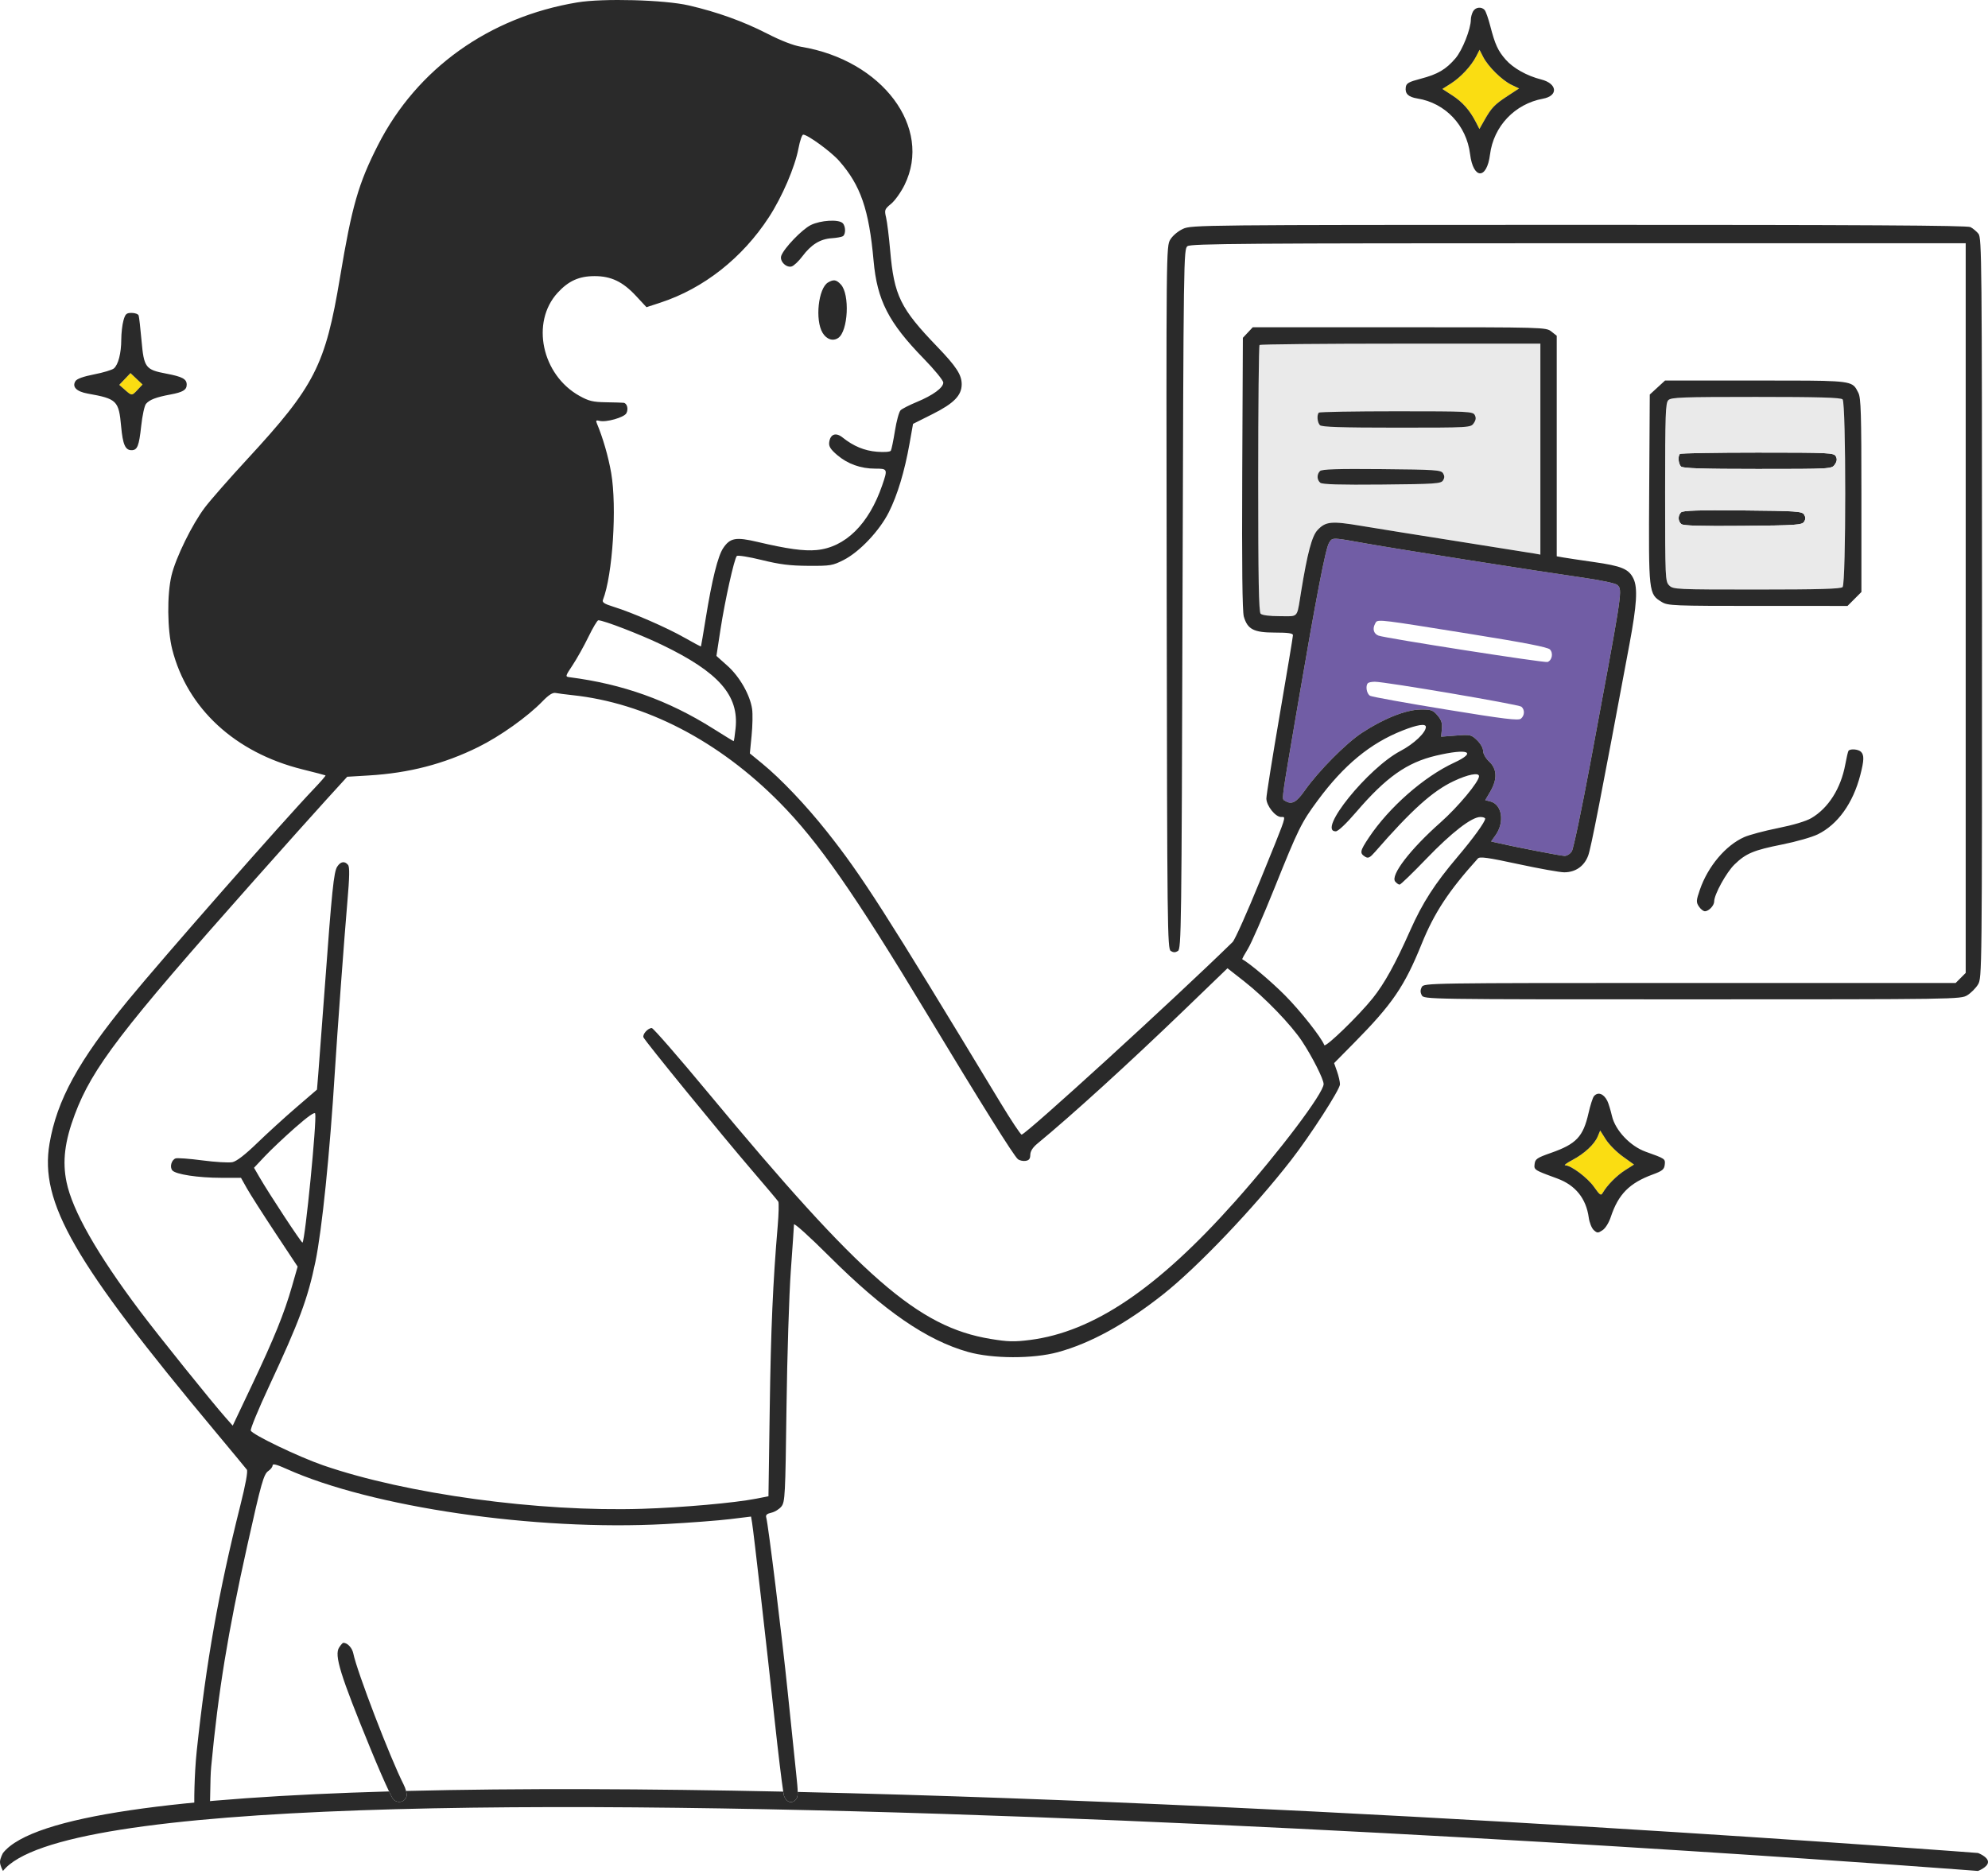 <svg width="332" height="313" viewBox="0 0 332 313" fill="none" xmlns="http://www.w3.org/2000/svg">
<path fill-rule="evenodd" clip-rule="evenodd" d="M221.949 90.683C221.376 91.599 219.812 99.711 216.751 117.636C216.583 118.624 216.424 119.551 216.276 120.42L216.276 120.422L216.275 120.423C214.22 132.451 214.06 133.387 214.403 133.642C214.418 133.653 214.433 133.662 214.449 133.671C214.465 133.68 214.482 133.689 214.5 133.698C214.53 133.714 214.562 133.73 214.596 133.751C215.706 134.456 216.48 134.057 217.891 132.051C220.177 128.802 224.784 124.149 227.438 122.407C231.067 120.025 234.785 118.545 237.213 118.515C239.004 118.494 239.291 118.592 240.06 119.487C240.72 120.254 240.888 120.778 240.794 121.765L240.672 123.047L243.168 122.858C245.561 122.676 245.705 122.708 246.674 123.639C247.247 124.189 247.685 124.967 247.685 125.434C247.685 125.91 248.119 126.666 248.709 127.219C250.022 128.448 250.083 130.155 248.886 132.202L248.039 133.651L248.882 133.863C250.856 134.36 251.312 137.318 249.752 139.514L249.019 140.546L249.803 140.728C252.83 141.431 260.711 142.963 261.296 142.963C261.689 142.963 262.231 142.617 262.498 142.193C262.766 141.769 264.148 135.185 265.568 127.561C265.668 127.027 265.766 126.503 265.861 125.988L265.862 125.987C270.652 100.28 270.951 98.678 270.287 97.904C270.269 97.882 270.25 97.861 270.23 97.841C270.202 97.812 270.173 97.783 270.143 97.753C270.142 97.752 270.14 97.75 270.138 97.748L270.137 97.747C270.123 97.734 270.11 97.72 270.096 97.707C269.822 97.432 267.381 96.914 264.205 96.456C255.927 95.263 233.421 91.717 228.063 90.762C227.839 90.722 227.624 90.684 227.418 90.647C223.582 89.962 222.743 89.813 222.324 90.165C222.207 90.263 222.122 90.401 222.014 90.577C222.004 90.594 221.993 90.611 221.982 90.628C221.971 90.646 221.96 90.664 221.949 90.683ZM230.206 106.164C229.419 105.862 229.176 105.054 229.622 104.22C229.644 104.178 229.663 104.138 229.681 104.1C229.716 104.028 229.747 103.963 229.79 103.907C230.162 103.423 231.422 103.625 243.59 105.577C244.322 105.694 245.093 105.818 245.906 105.949C254.575 107.338 258.46 108.096 258.833 108.469C259.432 109.07 259.211 110.276 258.446 110.57C257.974 110.752 231.322 106.594 230.206 106.164ZM228.817 116.219C228.233 115.907 227.996 114.551 228.447 114.099C228.572 113.974 229.094 113.871 229.605 113.871C231.351 113.871 253.618 117.659 254.067 118.032C254.667 118.531 254.633 119.507 253.997 120.036C253.576 120.386 251.248 120.102 241.447 118.502C234.83 117.422 229.146 116.395 228.817 116.219Z" fill="#715DA5"/>
<path fill-rule="evenodd" clip-rule="evenodd" d="M210.348 57.626C210.223 57.752 210.121 67.809 210.121 79.976C210.121 96.725 210.22 102.197 210.53 102.508C210.783 102.761 212.019 102.919 213.748 102.919C214.043 102.919 214.308 102.922 214.545 102.926C215.459 102.94 215.975 102.947 216.304 102.703C216.731 102.387 216.846 101.648 217.11 99.953L217.111 99.948C217.164 99.609 217.222 99.232 217.291 98.811C218.339 92.381 219.095 89.541 220.019 88.549C221.381 87.088 222.328 86.995 227.32 87.834C229.787 88.248 237.107 89.422 243.587 90.441C250.066 91.461 255.79 92.371 256.307 92.465L257.246 92.634V75.016V57.398H233.911C221.077 57.398 210.473 57.501 210.348 57.626ZM220.434 71.02C219.992 70.577 219.88 69.293 220.252 68.921C220.377 68.795 226.211 68.693 233.216 68.693C245.248 68.693 245.972 68.728 246.29 69.324C246.533 69.779 246.483 70.163 246.112 70.693C245.601 71.425 245.506 71.431 233.22 71.431C224.049 71.431 220.737 71.324 220.434 71.02ZM220.492 80.635C219.913 80.153 219.888 79.234 220.439 78.681C220.749 78.37 223.335 78.288 230.732 78.356C239.71 78.439 240.644 78.501 240.987 79.046C241.261 79.483 241.261 79.807 240.987 80.244C240.644 80.788 239.712 80.851 230.785 80.934C223.822 80.998 220.824 80.911 220.492 80.635Z" fill="#EAEAEA"/>
<path d="M246.527 9.41C245.694 11.022 243.947 12.903 242.318 13.941L240.878 14.858L242.531 15.931C244.246 17.045 245.452 18.411 246.471 20.394L247.066 21.552L247.914 20.052C249.077 17.995 249.609 17.442 251.798 16.012L253.693 14.774L252.419 14.164C250.848 13.412 248.523 11.123 247.702 9.52L247.089 8.321L246.527 9.41Z" fill="#FADD12"/>
<path d="M266.827 189.807C266.28 191.13 264.604 192.689 262.574 193.761C261.654 194.246 261.124 194.644 261.397 194.644C262.37 194.644 265.125 196.712 266.213 198.259C267.175 199.628 267.364 199.755 267.661 199.239C268.4 197.957 269.986 196.352 271.401 195.455L272.885 194.514L271.006 193.165C269.973 192.424 268.701 191.144 268.18 190.321L267.233 188.824L266.827 189.807Z" fill="#FADD12"/>
<path d="M20.853 63.299L19.916 64.281L20.853 65.107C20.858 65.111 20.863 65.115 20.868 65.12C21.457 65.64 21.744 65.893 22.014 65.876C22.27 65.861 22.512 65.603 22.982 65.102C22.986 65.097 22.99 65.093 22.994 65.089L23.805 64.223L22.797 63.271L21.789 62.318L20.853 63.299Z" fill="#FADD12"/>
<path d="M220.252 68.921C219.88 69.293 219.992 70.577 220.434 71.02C220.737 71.324 224.049 71.431 233.22 71.431C245.506 71.431 245.601 71.425 246.112 70.693C246.483 70.163 246.533 69.779 246.29 69.324C245.972 68.728 245.248 68.693 233.216 68.693C226.211 68.693 220.377 68.795 220.252 68.921Z" fill="#2A2A2A"/>
<path d="M220.439 78.681C219.888 79.234 219.913 80.153 220.492 80.635C220.824 80.911 223.822 80.998 230.785 80.934C239.712 80.851 240.644 80.788 240.987 80.244C241.261 79.807 241.261 79.483 240.987 79.046C240.644 78.501 239.71 78.439 230.732 78.356C223.335 78.288 220.749 78.37 220.439 78.681Z" fill="#2A2A2A"/>
<path d="M280.55 75.821C280.179 76.193 280.29 77.477 280.732 77.92C281.035 78.224 284.347 78.331 293.518 78.331C305.804 78.331 305.899 78.325 306.41 77.593C306.781 77.063 306.831 76.679 306.588 76.224C306.27 75.627 305.546 75.593 293.514 75.593C286.509 75.593 280.675 75.695 280.55 75.821Z" fill="#2A2A2A"/>
<path d="M280.737 85.581C280.186 86.134 280.211 87.053 280.79 87.535C281.122 87.811 284.12 87.898 291.083 87.834C300.01 87.751 300.943 87.688 301.285 87.144C301.56 86.707 301.56 86.383 301.285 85.946C300.943 85.401 300.008 85.339 291.03 85.256C283.633 85.189 281.047 85.27 280.737 85.581Z" fill="#2A2A2A"/>
<path fill-rule="evenodd" clip-rule="evenodd" d="M278.614 66.835C278.142 67.307 278.077 69.18 278.077 82.236C278.077 96.644 278.098 97.121 278.76 97.785C279.421 98.447 279.898 98.469 293.376 98.469C303.757 98.469 307.413 98.365 307.718 98.058C308.308 97.467 308.308 67.299 307.718 66.707C307.413 66.401 303.725 66.297 293.229 66.297C280.886 66.297 279.084 66.363 278.614 66.835ZM280.732 77.92C280.29 77.477 280.179 76.193 280.55 75.821C280.675 75.695 286.509 75.593 293.514 75.593C305.546 75.593 306.27 75.627 306.588 76.224C306.831 76.679 306.781 77.063 306.41 77.593C305.899 78.325 305.804 78.331 293.518 78.331C284.347 78.331 281.035 78.224 280.732 77.92ZM280.79 87.535C280.211 87.053 280.186 86.134 280.737 85.581C281.047 85.27 283.633 85.189 291.03 85.256C300.008 85.339 300.943 85.401 301.285 85.946C301.56 86.383 301.56 86.707 301.285 87.144C300.943 87.688 300.01 87.751 291.083 87.834C284.12 87.898 281.122 87.811 280.79 87.535Z" fill="#EAEAEA"/>
<path fill-rule="evenodd" clip-rule="evenodd" d="M96.405 0.403C81.682 2.846 69.628 11.469 63.14 24.199C59.848 30.659 58.769 34.414 56.783 46.33C54.33 61.04 52.582 64.465 41.273 76.714C38.329 79.902 35.154 83.521 34.217 84.757C32.099 87.55 29.364 93.118 28.648 96.095C27.874 99.309 27.932 105.203 28.769 108.485C31.285 118.346 39.271 125.708 50.474 128.496C52.54 129.01 54.289 129.467 54.361 129.511C54.433 129.556 53.568 130.559 52.437 131.742C47.337 137.079 27.287 159.904 21.383 167.092C13.118 177.155 9.492 183.771 8.268 191.023C6.606 200.87 12.294 210.751 35.947 239.099C38.678 242.373 41.052 245.24 41.223 245.47C41.421 245.738 41.023 247.923 40.124 251.498C36.521 265.838 34.435 277.588 32.856 292.448C32.437 296.392 32.382 301.691 32.5 302C32.83 302.861 34.631 302.425 35 301.5C35.169 301.077 35.056 297.356 35.269 295.097C36.451 282.524 38.046 272.748 41.3 258.133C43.639 247.627 44.039 246.213 44.824 245.684C45.209 245.426 45.523 245.009 45.523 244.758C45.523 244.433 46.193 244.602 47.828 245.338C62.063 251.748 89.419 255.736 111.087 254.561C115.126 254.342 120.005 253.971 121.928 253.735L125.426 253.307L125.6 254.351C125.856 255.887 127.949 274.205 129.396 287.567C129.961 292.792 130.528 297.474 130.803 299.252C130.865 299.652 130.912 299.904 130.941 299.983C131.317 301.008 132.183 301.311 132.845 300.648C133.109 300.383 133.229 300.099 133.219 299.305C133.211 298.703 133.129 297.809 132.98 296.409C132.762 294.37 132.126 288.235 131.567 282.776C130.584 273.179 128.301 254.619 127.961 253.457C127.84 253.043 128.076 252.826 128.828 252.661C129.397 252.536 130.15 252.066 130.502 251.618C131.1 250.856 131.156 249.759 131.346 235.13C131.458 226.51 131.782 216.223 132.068 212.27C132.353 208.317 132.591 204.832 132.595 204.525C132.599 204.209 135.157 206.514 138.493 209.84C147.651 218.972 154.753 223.864 161.675 225.813C165.762 226.963 172.502 226.981 176.655 225.854C182.109 224.373 188.021 221.124 194.265 216.177C200.015 211.621 209.4 201.776 215.607 193.788C218.84 189.628 223.78 181.965 223.78 181.112C223.78 180.696 223.56 179.728 223.29 178.962L222.799 177.569L226.113 174.213C232.531 167.712 234.539 164.774 237.419 157.663C239.535 152.441 241.928 148.805 246.815 143.387C247.126 143.042 248.486 143.232 253.56 144.328C257.055 145.083 260.505 145.7 261.227 145.7C263.112 145.698 264.574 144.678 265.231 142.906C265.699 141.646 267.321 133.339 272.134 107.539C273.35 101.023 273.524 98.198 272.803 96.676C272.027 95.035 270.851 94.541 266.125 93.869C263.965 93.561 261.699 93.222 261.088 93.114L259.978 92.917V74.498V56.079L259.078 55.37C258.187 54.667 257.947 54.66 233.697 54.66H209.215L208.387 55.543L207.56 56.426L207.457 79.073C207.387 94.507 207.471 102.123 207.721 102.986C208.339 105.117 209.385 105.657 212.899 105.657C215.122 105.657 215.926 105.772 215.926 106.092C215.926 106.332 214.927 112.344 213.706 119.453C212.486 126.561 211.487 132.822 211.487 133.366C211.487 134.572 212.988 136.46 213.947 136.46C214 136.46 214.051 136.457 214.098 136.455C214.222 136.448 214.323 136.443 214.386 136.49C214.67 136.704 214.14 138.004 211.197 145.225C210.95 145.83 210.687 146.477 210.405 147.169C208.275 152.401 206.225 156.981 205.85 157.347C196.106 166.88 171.312 189.51 170.612 189.51C170.44 189.51 168.832 187.085 167.038 184.12C147.711 152.16 143.911 146.225 138.057 138.856C134.565 134.46 130.403 130.082 127.293 127.535L125.228 125.843L125.52 122.852C125.681 121.206 125.719 119.214 125.604 118.424C125.262 116.072 123.525 113.026 121.49 111.209L119.645 109.561L120.324 105.127C121.061 100.321 122.611 93.343 123.048 92.87C123.198 92.709 125.063 93.006 127.193 93.53C130.234 94.28 131.91 94.49 134.993 94.509C138.676 94.532 139.042 94.471 140.879 93.539C143.538 92.189 146.873 88.666 148.436 85.555C149.879 82.683 151.063 78.76 151.891 74.109L152.48 70.798L155.771 69.147C159.31 67.37 160.605 66.039 160.605 64.175C160.605 62.603 159.699 61.213 156.522 57.911C150.342 51.489 149.318 49.395 148.659 41.825C148.463 39.566 148.158 37.105 147.983 36.355C147.68 35.059 147.721 34.946 148.826 34.033C149.465 33.505 150.473 32.086 151.066 30.879C155.768 21.305 147.352 10.063 133.798 7.814C132.492 7.598 130.426 6.797 128.1 5.605C124.115 3.562 119.785 2.006 115.016 0.903C110.96 -0.035 100.707 -0.311 96.405 0.403ZM245.989 1.929C245.795 2.294 245.636 2.894 245.636 3.263C245.636 4.819 244.224 8.385 243.077 9.729C241.475 11.604 240.116 12.404 237.254 13.153C235.267 13.674 234.861 13.903 234.767 14.557C234.611 15.647 235.186 16.207 236.711 16.451C241.372 17.198 244.909 20.934 245.505 25.739C246.032 29.986 248.301 30.038 248.834 25.814C249.431 21.086 252.969 17.355 257.682 16.485C260.275 16.007 260.085 13.956 257.386 13.275C255.002 12.673 252.709 11.391 251.453 9.957C250.156 8.476 249.675 7.429 248.88 4.348C248.565 3.124 248.148 1.931 247.954 1.695C247.426 1.056 246.39 1.179 245.989 1.929ZM246.527 9.41C245.694 11.022 243.947 12.903 242.318 13.941L240.878 14.858L242.531 15.931C244.246 17.045 245.452 18.411 246.471 20.394L247.066 21.552L247.914 20.052C249.077 17.995 249.609 17.442 251.798 16.012L253.693 14.774L252.419 14.164C250.848 13.412 248.523 11.123 247.702 9.52L247.089 8.321L246.527 9.41ZM133.35 24.773C132.757 27.91 130.628 32.867 128.41 36.277C123.981 43.087 117.515 48.181 110.296 50.546L107.966 51.31L106.198 49.41C104 47.049 102.052 46.119 99.307 46.119C96.709 46.119 94.945 46.912 93.122 48.903C88.605 53.834 90.48 62.635 96.794 66.135C98.334 66.989 99.03 67.156 101.186 67.189C102.594 67.21 103.922 67.25 104.137 67.276C104.723 67.347 104.984 68.317 104.606 69.024C104.231 69.726 101.216 70.581 100.122 70.295C99.57 70.15 99.474 70.231 99.665 70.686C100.685 73.116 101.59 76.241 102.066 78.978C103.053 84.653 102.312 96.084 100.69 100.2C100.528 100.611 100.931 100.873 102.455 101.345C105.606 102.321 111.38 104.837 114.31 106.51C115.794 107.358 117.033 108.013 117.063 107.967C117.092 107.92 117.452 105.802 117.862 103.261C118.894 96.864 119.887 92.873 120.773 91.553C121.933 89.829 122.88 89.659 126.543 90.523C131.472 91.686 134.239 92.068 136.342 91.877C141.154 91.439 145.101 87.553 147.332 81.054C148.266 78.332 148.242 78.276 146.152 78.276C143.74 78.276 141.536 77.483 139.795 75.99C138.71 75.059 138.396 74.562 138.475 73.904C138.642 72.515 139.572 72.164 140.701 73.065C142.536 74.529 144.36 75.286 146.462 75.455C147.679 75.553 148.647 75.481 148.77 75.282C148.885 75.095 149.195 73.598 149.457 71.957C149.719 70.316 150.145 68.769 150.403 68.52C150.661 68.272 151.871 67.654 153.092 67.149C155.813 66.022 157.531 64.765 157.531 63.901C157.531 63.543 156.068 61.751 154.26 59.897C148.39 53.878 146.481 50.151 145.891 43.563C145.122 34.988 143.734 30.961 140.137 26.87C138.793 25.341 134.884 22.488 134.134 22.488C133.941 22.488 133.588 23.516 133.35 24.773ZM135.4 37.593C133.943 38.316 130.954 41.423 130.476 42.712C130.153 43.585 131.268 44.752 132.194 44.509C132.561 44.413 133.376 43.645 134.006 42.802C135.462 40.855 136.971 39.922 138.871 39.794C139.696 39.739 140.545 39.587 140.756 39.456C141.263 39.142 141.247 37.791 140.73 37.273C140.059 36.601 137.034 36.782 135.4 37.593ZM197.578 38.219C196.745 38.599 195.842 39.355 195.444 40.009C194.759 41.134 194.756 41.488 194.84 99.801C194.92 155.242 194.957 158.482 195.522 158.839C195.958 159.114 196.281 159.114 196.717 158.839C197.281 158.482 197.324 155.199 197.486 100.03C197.653 42.687 197.669 41.59 198.319 41.113C198.886 40.697 208.337 40.627 263.629 40.627H328.276V101.565V162.503L327.438 163.343L326.6 164.183H282.203C238.155 164.183 237.803 164.188 237.44 164.867C237.18 165.354 237.18 165.75 237.44 166.236C237.803 166.916 238.154 166.921 282.614 166.92C326.723 166.919 327.44 166.908 328.535 166.238C329.148 165.864 329.953 165.056 330.327 164.443C330.997 163.341 331.005 162.597 330.999 101.55C330.993 43.532 330.957 39.727 330.403 39.042C330.078 38.64 329.477 38.139 329.067 37.929C328.525 37.652 310.628 37.549 263.672 37.555C200.659 37.562 198.986 37.579 197.578 38.219ZM138.29 47.176C136.658 48.127 136.081 53.467 137.38 55.601C138.044 56.694 139.101 57.039 139.979 56.452C141.642 55.339 141.95 49.158 140.424 47.517C139.671 46.706 139.22 46.634 138.29 47.176ZM20.612 53.548C20.416 54.254 20.255 55.678 20.253 56.714C20.248 58.991 19.75 60.929 19.012 61.542C18.712 61.792 17.231 62.237 15.72 62.531C13.927 62.879 12.844 63.27 12.602 63.654C11.997 64.615 12.773 65.405 14.651 65.74C19.531 66.611 19.839 66.914 20.231 71.234C20.505 74.241 20.922 75.196 21.96 75.196C22.939 75.196 23.217 74.506 23.577 71.177C23.765 69.438 24.125 67.766 24.377 67.463C24.954 66.766 26.065 66.339 28.448 65.897C30.549 65.508 31.18 65.126 31.18 64.243C31.18 63.306 30.459 62.917 27.79 62.411C24.284 61.746 24.037 61.415 23.632 56.852C23.45 54.799 23.235 52.928 23.153 52.692C23.072 52.457 22.547 52.264 21.987 52.264C21.1 52.264 20.922 52.431 20.612 53.548ZM210.348 57.626C210.223 57.752 210.121 67.809 210.121 79.976C210.121 96.725 210.22 102.197 210.53 102.508C210.783 102.761 212.019 102.919 213.748 102.919C214.043 102.919 214.308 102.922 214.545 102.926C215.459 102.94 215.975 102.947 216.304 102.703C216.731 102.387 216.846 101.648 217.11 99.953L217.111 99.948C217.164 99.609 217.222 99.232 217.291 98.811C218.339 92.381 219.095 89.541 220.019 88.549C221.381 87.088 222.328 86.995 227.32 87.834C229.787 88.248 237.107 89.422 243.587 90.441C250.066 91.461 255.79 92.371 256.307 92.465L257.246 92.634V75.016V57.398H233.911C221.077 57.398 210.473 57.501 210.348 57.626ZM20.853 63.299L19.916 64.281L20.853 65.107L20.868 65.12C21.457 65.64 21.744 65.893 22.014 65.876C22.27 65.861 22.512 65.603 22.982 65.102L22.994 65.089L23.805 64.223L22.797 63.271L21.789 62.318L20.853 63.299ZM276.791 64.73L275.516 65.901L275.421 81.685C275.315 99.193 275.316 99.204 277.538 100.562C278.524 101.165 279.515 101.205 293.564 101.206L308.538 101.207L309.699 100.044L310.86 98.88V82.742C310.86 69.095 310.781 66.453 310.35 65.616C310.32 65.557 310.29 65.5 310.262 65.444L310.26 65.441C310.092 65.111 309.953 64.839 309.76 64.614C308.848 63.557 306.716 63.557 294.558 63.559L293.192 63.559H278.067L276.791 64.73ZM278.614 66.835C278.142 67.307 278.077 69.18 278.077 82.236C278.077 96.644 278.098 97.121 278.76 97.785C279.421 98.447 279.898 98.469 293.376 98.469C303.757 98.469 307.413 98.365 307.718 98.058C308.308 97.467 308.308 67.299 307.718 66.707C307.413 66.401 303.725 66.297 293.229 66.297C280.886 66.297 279.084 66.363 278.614 66.835ZM221.949 90.683C221.376 91.599 219.812 99.711 216.751 117.636C216.583 118.624 216.424 119.551 216.276 120.42L216.276 120.422L216.275 120.423C214.22 132.451 214.06 133.387 214.403 133.642C214.418 133.653 214.433 133.662 214.449 133.671C214.465 133.68 214.482 133.689 214.5 133.698C214.53 133.714 214.562 133.73 214.596 133.751C215.706 134.456 216.48 134.057 217.891 132.051C220.177 128.802 224.784 124.149 227.438 122.407C231.067 120.025 234.785 118.545 237.213 118.515C239.004 118.494 239.291 118.592 240.06 119.487C240.72 120.254 240.888 120.778 240.794 121.765L240.672 123.047L243.168 122.858C245.561 122.676 245.705 122.708 246.674 123.639C247.247 124.189 247.685 124.967 247.685 125.434C247.685 125.91 248.119 126.666 248.709 127.219C250.022 128.448 250.083 130.155 248.886 132.202L248.039 133.651L248.882 133.863C250.856 134.36 251.312 137.318 249.752 139.514L249.019 140.546L249.803 140.728C252.83 141.431 260.711 142.963 261.296 142.963C261.689 142.963 262.231 142.617 262.498 142.193C262.766 141.769 264.148 135.185 265.568 127.561L265.861 125.988L265.862 125.987C270.652 100.28 270.951 98.678 270.287 97.904C270.269 97.882 270.25 97.861 270.23 97.841C270.202 97.812 270.173 97.783 270.143 97.753L270.138 97.748L270.137 97.747C270.123 97.734 270.11 97.72 270.096 97.707C269.822 97.432 267.381 96.914 264.205 96.456C255.927 95.263 233.421 91.717 228.063 90.762C227.839 90.722 227.624 90.684 227.418 90.647C223.582 89.962 222.743 89.813 222.324 90.165C222.207 90.263 222.122 90.401 222.014 90.577L221.982 90.628C221.971 90.646 221.96 90.664 221.949 90.683ZM98.266 106.379C97.524 107.905 96.34 110.023 95.635 111.085C94.387 112.965 94.374 113.018 95.123 113.114C103.995 114.253 111.597 116.973 119.077 121.685C120.921 122.846 122.472 123.796 122.525 123.796C122.577 123.796 122.721 122.834 122.844 121.657C123.423 116.14 120.019 112.274 110.576 107.721C107 105.997 100.804 103.603 99.919 103.603C99.752 103.603 99.008 104.852 98.266 106.379ZM90.576 117.161C88.095 119.72 83.506 122.983 79.854 124.786C74.126 127.614 68.306 129.122 61.573 129.524L57.987 129.739L54.534 133.527C52.635 135.611 47.115 141.782 42.269 147.241C20.24 172.054 15.407 178.37 12.488 186.16C10.806 190.647 10.398 193.981 11.109 197.429C12.097 202.217 16.211 209.447 23.37 218.978C26.48 223.118 35.351 234.153 37.723 236.832L38.864 238.12L42.066 231.369C45.786 223.525 47.47 219.37 48.772 214.823L49.707 211.557L45.957 205.892C43.895 202.776 41.766 199.44 41.227 198.479L40.246 196.731L36.925 196.727C33.073 196.723 29.329 196.151 28.776 195.484C28.31 194.921 28.627 193.753 29.318 193.488C29.594 193.381 31.605 193.529 33.787 193.816C35.969 194.103 38.234 194.236 38.821 194.111C39.524 193.962 40.938 192.869 42.962 190.909C44.652 189.273 47.588 186.597 49.485 184.965L52.936 181.995L53.156 179.335C53.277 177.872 53.761 171.439 54.23 165.039C55.429 148.71 55.743 145.645 56.313 144.76C56.874 143.886 57.552 143.772 58.119 144.456C58.408 144.805 58.379 146.388 58.005 150.703C57.51 156.406 56.319 172.576 55.928 178.9C55.077 192.688 53.778 205.412 52.679 210.73C51.407 216.892 49.969 220.758 44.941 231.534C43.16 235.353 41.783 238.688 41.882 238.947C42.141 239.623 49.867 243.333 53.956 244.745C67.86 249.545 89.946 252.559 107.216 252.014C113.963 251.801 122.687 251.026 126.285 250.321L128.334 249.919L128.545 235.373C128.74 221.904 129.075 214.22 129.877 204.779C130.051 202.729 130.094 200.89 129.972 200.692C129.85 200.494 127.891 198.167 125.618 195.52C120.466 189.519 107.687 173.858 107.461 173.266C107.266 172.757 108.199 171.713 108.849 171.713C109.093 171.713 113.321 176.568 118.245 182.502C143.891 213.409 153.342 221.65 165.422 223.637C168.34 224.117 169.37 224.144 172 223.811C182.588 222.467 193.302 215.233 206.258 200.679C213.714 192.302 221.05 182.574 221.047 181.065C221.046 180.256 219.18 176.553 217.455 173.937C215.634 171.176 211.26 166.639 207.813 163.937L204.994 161.727L197.739 168.722C188.584 177.549 178.966 186.304 173.256 191.007C172.469 191.655 172.072 192.279 172.061 192.883C172.049 193.562 171.848 193.816 171.257 193.9C170.824 193.962 170.251 193.83 169.984 193.608C169.285 193.026 163.825 184.294 154.749 169.241C142.658 149.19 136.642 140.562 130.212 134.048C120.026 123.73 107.78 117.391 95.551 116.104C94.424 115.985 93.184 115.823 92.796 115.744C92.298 115.643 91.644 116.06 90.576 117.161ZM234.196 122.029C228.82 124.157 224.423 127.788 220.053 133.705C217.313 137.416 216.844 138.368 212.796 148.439C210.942 153.051 208.961 157.576 208.394 158.494C207.827 159.412 207.407 160.188 207.461 160.219C208.772 160.957 212.335 163.97 214.609 166.262C217.16 168.834 220.685 173.3 221.16 174.561C221.341 175.044 226.901 169.658 229.251 166.724C231.21 164.277 233.026 160.991 235.516 155.387C237.558 150.791 239.607 147.607 243.399 143.134C246.021 140.042 248.026 137.273 248.026 136.744C248.026 136.588 247.666 136.46 247.225 136.46C245.769 136.46 242.448 139.027 238.221 143.42C235.927 145.804 233.91 147.755 233.738 147.755C233.566 147.755 233.237 147.527 233.006 147.248C232.157 146.223 235.493 141.866 240.574 137.367C243.491 134.783 246.992 130.581 246.998 129.655C247.003 128.982 245.146 129.341 242.748 130.478C239.229 132.146 235.718 135.308 229.644 142.278C228.788 143.261 228.492 143.41 228.003 143.11C227.034 142.514 227.102 142.154 228.606 139.896C231.969 134.849 237.807 129.721 242.841 127.391C246.759 125.579 245.161 124.956 239.817 126.214C234.963 127.356 231.484 129.812 226.508 135.609C224.794 137.606 223.47 138.856 223.068 138.856C219.922 138.856 228.442 128.287 233.896 125.424C236.121 124.256 238.123 122.361 238.123 121.423C238.123 120.814 236.713 121.032 234.196 122.029ZM308.693 125.422C308.607 125.563 308.368 126.586 308.164 127.696C307.429 131.683 305.346 134.974 302.501 136.645C301.619 137.163 299.479 137.805 296.951 138.31C294.688 138.763 292.14 139.442 291.288 139.819C288.187 141.194 285.219 144.717 283.882 148.61C283.259 150.427 283.244 150.681 283.718 151.406C284.005 151.845 284.456 152.204 284.72 152.204C285.377 152.204 286.273 151.253 286.273 150.554C286.274 149.405 288.303 145.718 289.664 144.395C291.573 142.537 292.843 142.006 297.661 141.045C299.943 140.59 302.598 139.832 303.561 139.361C306.901 137.727 309.451 134.176 310.673 129.457C311.308 127.004 311.335 126.121 310.792 125.576C310.339 125.122 308.941 125.019 308.693 125.422ZM266.188 183.102C265.989 183.342 265.582 184.615 265.284 185.931C264.391 189.866 263.242 191.081 259.023 192.561C256.689 193.379 256.38 193.588 256.284 194.414L256.283 194.42C256.253 194.678 256.23 194.869 256.284 195.035C256.434 195.505 257.185 195.782 260.054 196.838L260.077 196.847C263.1 197.96 264.888 200.179 265.322 203.358C265.437 204.199 265.815 205.144 266.161 205.458C266.739 205.982 266.858 205.984 267.621 205.483C268.102 205.168 268.686 204.232 269.007 203.263C270.261 199.478 272.114 197.601 276.007 196.172C277.606 195.585 277.923 195.328 278.014 194.549C278.13 193.553 278.115 193.543 274.833 192.369C272.259 191.449 269.766 188.814 269.205 186.418C268.964 185.389 268.61 184.239 268.419 183.863C267.803 182.65 266.836 182.32 266.188 183.102ZM49.279 188.355C47.495 189.925 45.222 192.073 44.228 193.129L42.421 195.049L43.343 196.643C44.947 199.414 50.386 207.681 50.519 207.548C50.971 207.095 52.927 187.218 52.64 185.996C52.563 185.67 51.419 186.473 49.279 188.355ZM266.827 189.807C266.28 191.13 264.604 192.689 262.574 193.761C261.654 194.246 261.124 194.644 261.397 194.644C262.37 194.644 265.125 196.712 266.213 198.259C267.175 199.628 267.364 199.755 267.661 199.239C268.4 197.957 269.986 196.352 271.401 195.455L272.885 194.514L271.006 193.165C269.973 192.424 268.701 191.144 268.18 190.321L267.233 188.824L266.827 189.807ZM56.642 275.166C55.793 276.465 56.789 279.679 61.917 292.188C63.093 295.055 64.247 297.7 64.972 299.218C65.319 299.943 65.567 300.411 65.674 300.524C66.389 301.281 67.582 301.032 67.89 300.062C67.949 299.873 67.916 299.532 67.815 299.141C67.725 298.792 67.579 298.402 67.397 298.045C65.177 293.683 59.598 279.145 59.007 276.185C58.819 275.24 58.027 274.39 57.334 274.39C57.232 274.39 56.921 274.739 56.642 275.166Z" fill="#2A2A2A"/>
<path d="M130.941 299.983C130.912 299.904 130.865 299.652 130.803 299.252C108.343 298.772 86.761 298.665 67.815 299.141C67.916 299.532 67.949 299.873 67.89 300.062C67.582 301.032 66.389 301.281 65.674 300.524C65.567 300.411 65.319 299.943 64.972 299.218C30.625 300.203 5.492 303.195 0.5 309.5C0.5 309.5 1.88438e-05 310.383 0 311C-1.88455e-05 311.617 0.5 312.5 0.5 312.5C19.5 288.5 330.327 312.5 330.327 312.5C330.327 312.5 332 311.878 332 311C332 310.122 330.327 309.5 330.327 309.5C330.327 309.5 224.996 301.367 133.219 299.305C133.229 300.099 133.109 300.383 132.845 300.648C132.183 301.311 131.317 301.008 130.941 299.983Z" fill="#2A2A2A"/>
</svg>
